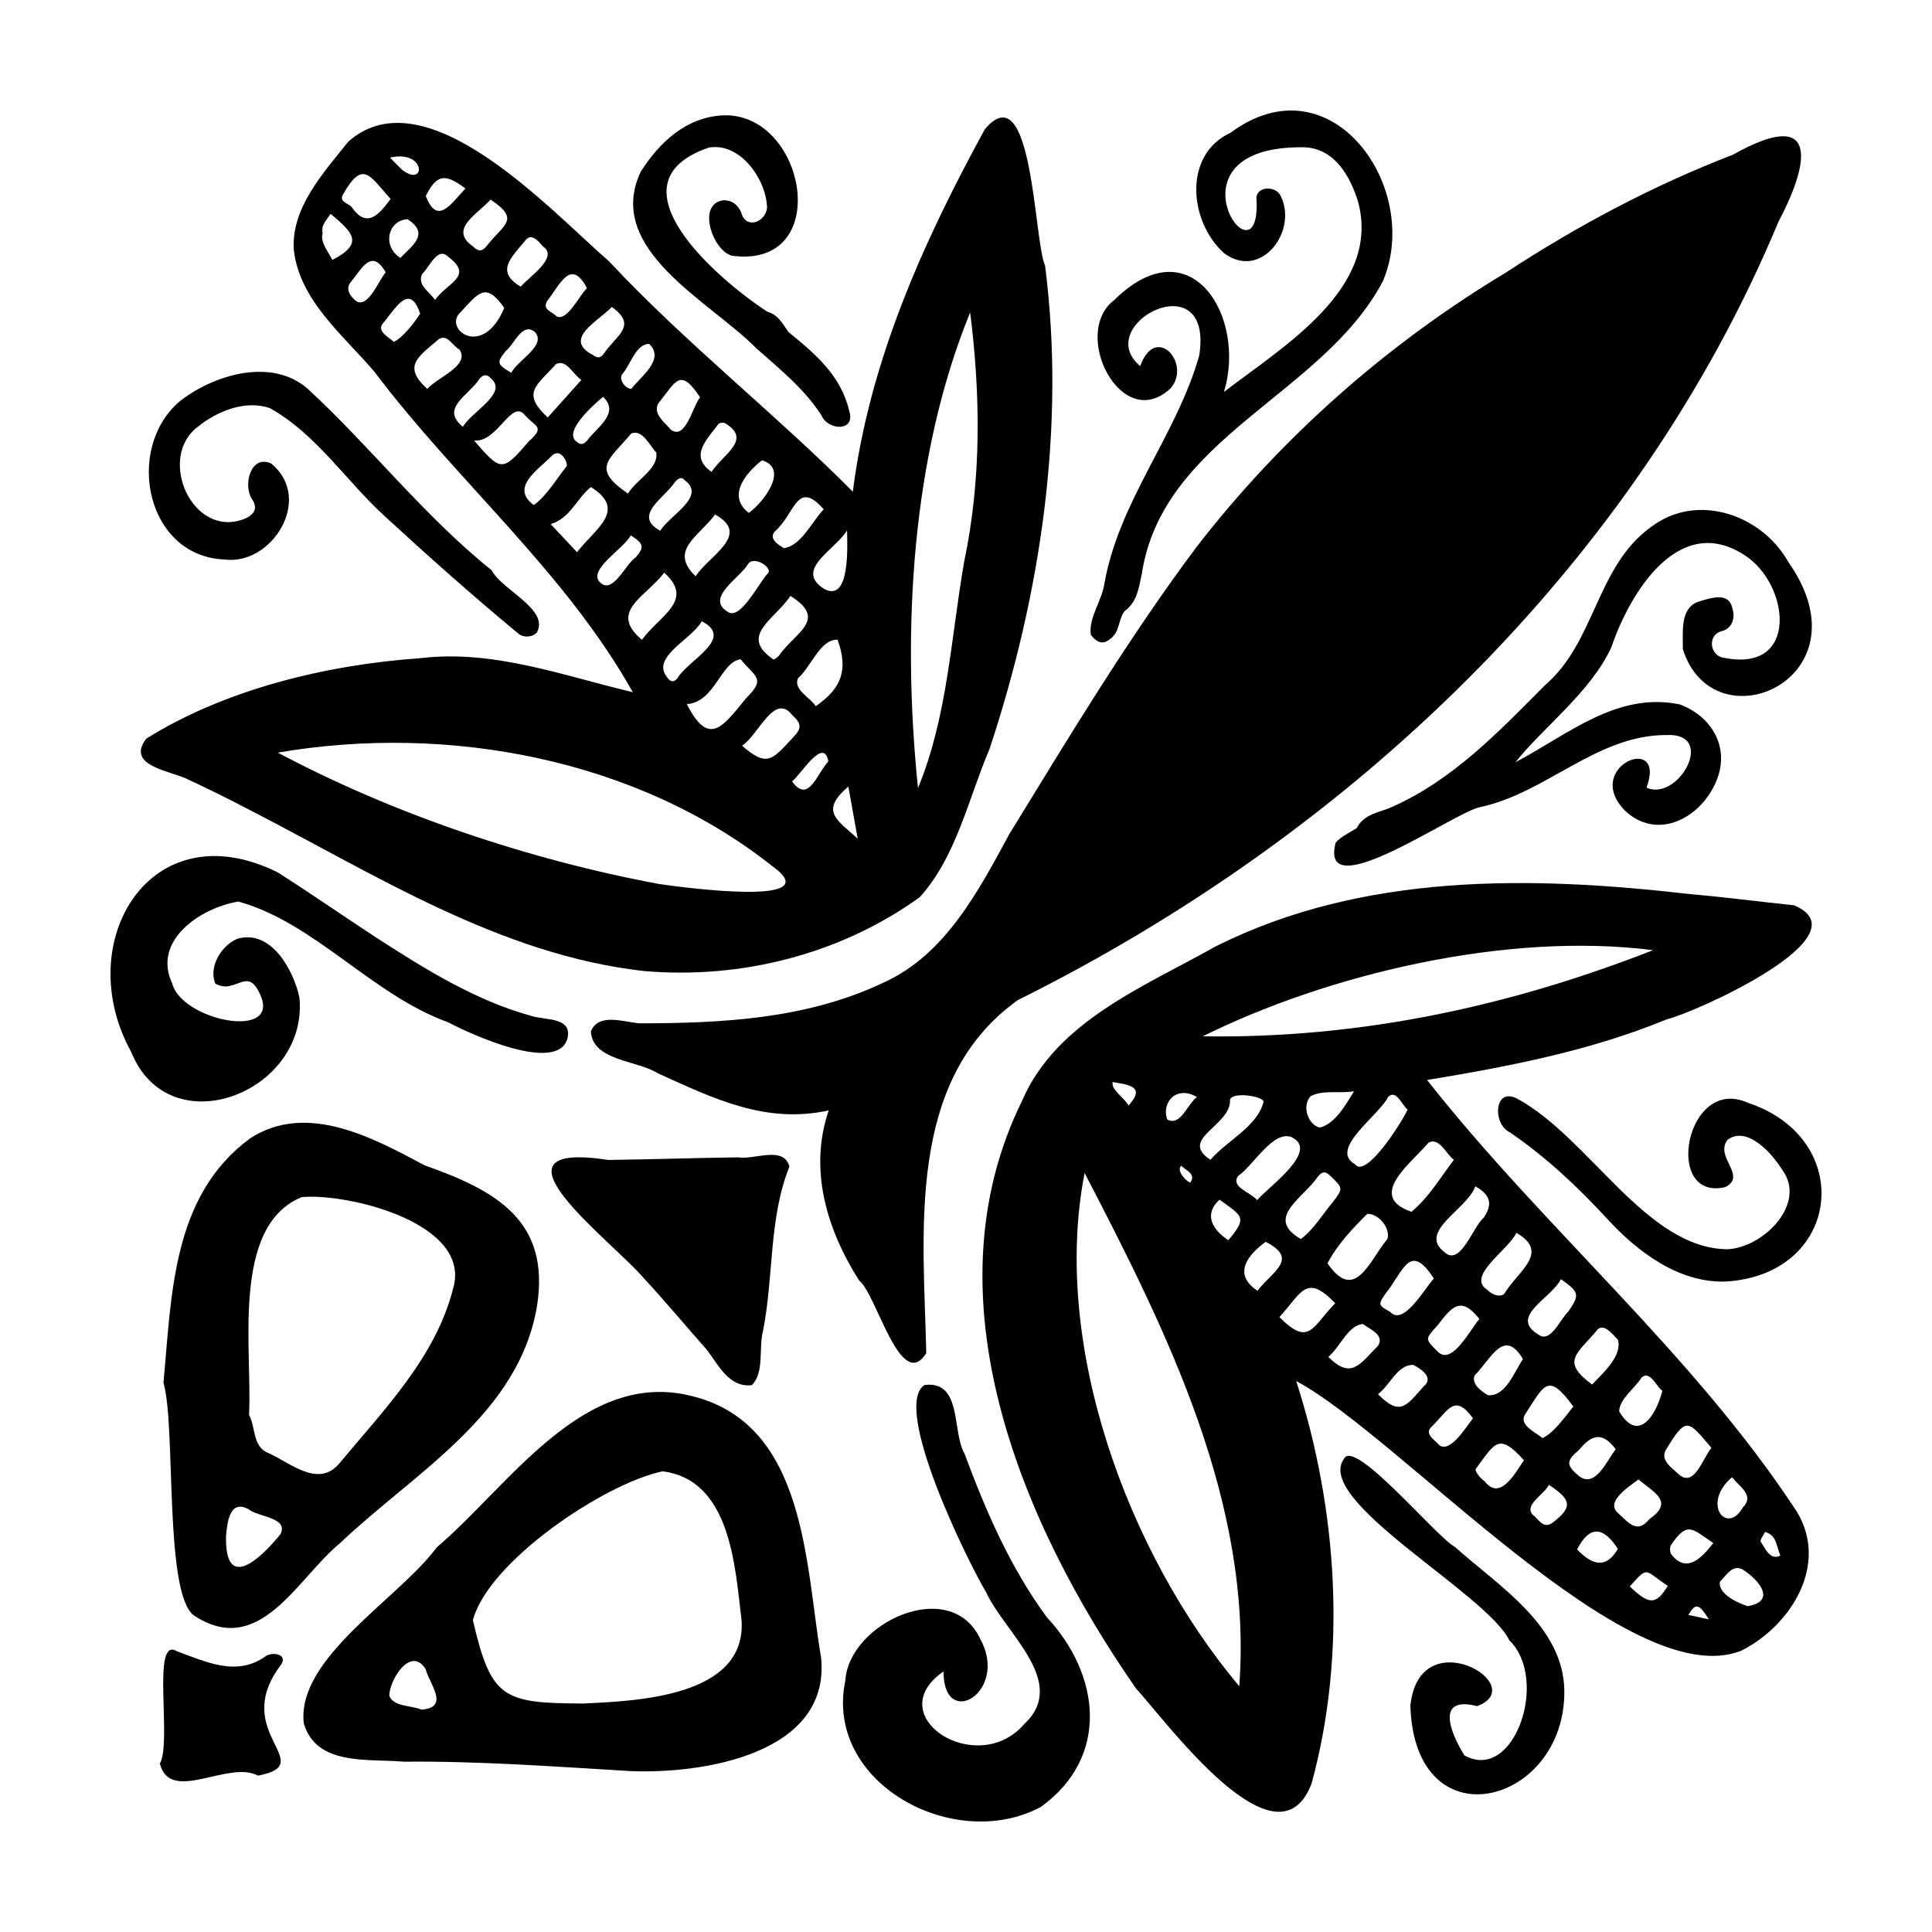 <?xml version="1.0" encoding="UTF-8"?>
<!-- Uploaded to: ICON Repo, www.iconrepo.com, Generator: ICON Repo Mixer Tools -->
<svg fill="#000000" width="800px" height="800px" version="1.1" viewBox="144 144 512 512" xmlns="http://www.w3.org/2000/svg">
 <g>
  <path d="m522.19 430.21c30.895 39.289 70.367 72.273 97.906 114.27 8.66 14.047-1.355 30.23-14.586 36.949-29.809 12.02-90.465-56.781-118.01-71.441 10.957 33.941 13.516 72.176 4.066 106.72-9.133 23.801-38.395-16.402-46.5-25.23-30.609-43.977-55.688-104.12-30.188-155.79 9.094-21.113 32.484-30.277 51.418-40.953 38.91-19.43 83.316-18.676 125.57-13.781 9.199 0.793 18.363 1.996 27.551 2.957 19.234 8.043-26.125 28.418-33.699 30.219-20.445 8.418-41.793 12.469-63.531 16.086zm-90.754 24.656c-8.875 45.188 11.227 100.61 40.984 136.01 3.586-48.535-19.129-93.945-40.984-136.01zm150.64-59.059c-38.637-4.93-85.863 6.246-119.34 22.828 41.359 0.641 80.98-7.805 119.34-22.828zm-52.777 55.555c-1.824-1.195-3.891-6.191-6.758-4.519-4.457 5.359-16.582 14.16-4.488 18.289 4.664-3.887 7.363-8.672 11.246-13.77zm-33.5 27.445c7.301 10.555 10.984-0.543 15.887-6.492 0.859-2.703-2.223-6.695-5.352-6.637-3.926 3.953-7.922 8.09-10.535 13.129zm-18.648-16.754c3.152-3.688 16.707-13.117 9.082-16.719-4.875-1.848-10.102 7.566-14.086 10.289-2.195 2.961 3.352 4.34 5.004 6.43zm39.887-24.008c-1.441-0.988-2.949-5.492-5.18-3.352-2.309 4.856-15.82 13.871-8.805 17.816 2.945 4.106 12.77-11.645 13.984-14.465zm-28.281 34.316c3.531-2.703 5.648-6.461 8.465-9.801 2.797-3.688 2.703-3.668-0.688-6.973-1.289-1.258-2.129-1.156-3.227 0.156-3.957 5.887-14.285 11.004-4.551 16.617zm-23.977-21.016c4.379-5.055 12.582-8.918 14.082-15.438-0.441-1.523-8.434-2.598-8.887-0.453 0.328 6.879-13.809 10.367-5.195 15.891zm70.184 7.043c-2.008 5.965-15.273 11.961-8.273 17.336 4.254 4.231 7.609-6.598 10.508-9.027 2.492-3.672 1.73-6.106-2.234-8.309zm10.875 12.316c-2.012 4.504-13.488 11.551-7.652 15.129 1.066 1.172 3.184 2.106 4.441 1.051 3.543-5.957 12.336-10.957 3.211-16.18zm-21.855 12.129c-6.406-9.957-8.051-1.863-12.863 4.062-1.938 2.852-1.859 3.051 1.281 4.75 3.531 3.961 9.176-6.262 11.582-8.812zm73.57 44.871c-6.184-7.242-6.578-8.543-11.988 0.375-1.762 2.805 1.359 4.805 3.191 6.504 4.215 3.996 6.484-4.227 8.797-6.879zm-31.633-16.793c2.836-2.988 8.055-7.559 6.844-11.848-1.367-1.398-3.988-4.953-5.789-2.246-5.16 6.066-9.336 8.031-1.055 14.094zm-4.973 5.832c-6.848-9.371-7.711-5.574-12.84 2.16-1.613 2.844 2.902 4.648 4.656 6.211 2.992-1.348 5.816-5.453 8.184-8.371zm-24.883-23.199c-4.91-6.137-7.203-3.406-11.098 1.699-3.441 3.75-3.328 3.602 0.152 7.051 3.75 3.609 8.621-6.18 10.945-8.75zm11.531 10.613c-5.07-8.418-8.449 0-12.746 4.262-1.113 2.246 1.77 4.371 3.512 5.328 4.613 0.441 6.996-6.289 9.234-9.59zm10.066-21.172c-2.691 5.266-13.977 9.949-5.848 14.77 3.199 2.231 5.731-4.383 7.844-6.207 3.055-4.531 2.848-5.09-1.996-8.562zm20.531 53.086c-2.227 1.727-8.52 5.648-5.715 8.609 2.961 2.633 5.246 6.07 8.602 1.922 6.562-4.602 1.535-6.891-2.887-10.531zm-80.348-46.691c-7.734-8.098-8.953-2.684-14.797 3.664 7.93 7.91 8.562 2.719 14.797-3.664zm50.012 41.617c-6.707-7.519-7.672-4.559-12.789 2.309-0.285 0.43 1.242 2.598 2.359 3.211 4.109 5.445 8.07-2.125 10.43-5.519zm36.684-18.441c-1.406-0.805-3.305-5.633-5.539-3.449-1.758 2.844-5.777 5.535-5.914 8.895 5.086 8.625 9.828 1.012 11.453-5.445zm-88.512-8.961c6.121 6.18 8.43 1.77 13.152-2.93 1.859-2.859-2.172-4.418-4.051-5.809-4.012 0.523-5.84 5.926-9.102 8.738zm76.156 24.488c-3.43-4.609-6.238-4.121-9.797 0.238-3.387 2.785-3.352 4.004 0.008 6.812 4.402 3.457 7.414-4.121 9.789-7.051zm-63.004-14.598c5.906 5.953 7.473 3.098 12.109-2.082 2.844-2.32-0.742-4.656-2.773-5.695-4.152-0.074-5.992 5.164-9.336 7.777zm-31.941-27.414c3.961-5.176 11.105-8.391 2.184-12.973-4.414 3.184-9.051 8.414-2.184 12.973zm129.9 83.582c7.801-1.32 2.883-7.059-1.219-9.645-2.703-1.676-4.465 1.551-6.129 3.176-0.543 3.141 4.449 5.531 7.348 6.469zm-72.781-49.785c-4.863-6.703-6.559-2.113-10.793 2.051-2.363 2.004 0.516 3.512 1.82 5.031 2.91 2.32 7.195-4.902 8.973-7.082zm-31.527-86.66c-4.113 0.645-8.262-0.461-11.531 1.324-2.25 2.484-0.859 7.336 2.391 8.297 4.078-0.93 6.832-5.902 9.141-9.621zm95.219 119.72c-5.688-3.805-6.785-5.906-11.191 0.457-0.418 0.566-0.359 2.023 0.098 2.574 3.977 5.121 7.969 0.965 11.094-3.031zm-43.566-15.434c-1.355 2.699-6.606 5.219-4.34 7.922 1.578 1.051 2.688 3.809 5.121 2.254 5.84-4.356 4.992-6.328-0.781-10.176zm7.457 17.129c3.887 3.992 7.543 5.394 10.812-0.141-3.828-5.945-7.445-6.383-10.812 0.141zm41.062-19.141c-8.176 6.949-1.434 15.5 2.883 8.004 3.106-3.199-0.746-5.356-2.883-8.004zm-135.81-73.555c-3.598 3.25-2.981 7.164 2.309 10.75 5.215-6.156 3.715-6.352-2.309-10.75zm108.71 102.5c4.891 4.644 6.856 5.215 10.074-0.164-6.301-4.086-5-5.516-10.074 0.164zm-114.7-129.7c-5.66-3.289-9.465 1.695-7.871 5.934 3.508 1.965 5.309-4.062 7.871-5.934zm154.6 121.52c-1.207-3.043-0.969-5.305-4.055-6.277-0.414 0.906-1.41 2.094-1.129 2.66 1.297 1.758 2.418 4.981 5.184 3.617zm-176.93-125.49c-0.508 2.047 3.082 4.133 4.188 6.207 4.734-5.082-0.113-5.519-4.188-6.207zm157.99 142.39c-2.629-4.231-3.555-4.379-5.445-1.176 1.902 0.414 3.676 0.797 5.445 1.176zm-139.81-120.21c-1.371 1.082 0.973 3.938 2.375 4.469 1.609-2.328-0.984-3.059-2.375-4.469z"/>
  <path d="m311.7 327.43c-18.059-32.105-46.574-55.82-68.422-84.848-8.34-9.855-19.844-18.812-21.426-32.402-0.688-11.176 7.918-20.457 14.5-28.695 20.613-18.09 53.84 18.633 69.074 31.793 19.949 21.402 44.992 41.211 64.582 61.031 4.359-34.402 18.457-65.828 34.988-96.066 12.77-15.141 12.961 29.613 15.953 36.105 5.516 42.859-1.168 87.254-14.707 128.13-5.586 13.043-8.824 28.734-18.551 39.324-20.902 15.043-47.172 21.746-72.949 19.539-38.293-4.273-71.277-25.617-104.78-42.801-5.148-2.691-10.355-5.297-15.629-7.738-4.594-2.559-17.223-3.566-11.586-11.043 20.973-13.102 47.754-19.594 72.652-21.336 19.5-2.328 37.723 4.641 56.297 9.008zm-94.082 16.023c30.367 16.16 66.23 28.324 101.05 34.82 6.981 1.008 45.047 6.082 30.055-4.699-35.98-28.539-86.18-37.844-131.11-30.121zm183.48-116.66c-15.633 38.309-18.105 84.453-13.82 126.04 7.789-18.727 8.75-39.988 12.23-59.938 4.586-21.766 4.371-44.129 1.59-66.098zm-60.816 91.934c-5.25 0.586-6.82 11.422-14.266 11.855 5.938 11.773 9.703 5.707 15.809-1.66 5.215-5.172 2.359-5.438-1.543-10.195zm-29.863-43.922c2.25-3.731 8.141-6.555 7.5-10.887-1.738-1.797-3.629-6.223-6.625-5.047-5.992 7.152-10.73 9.176-0.875 15.934zm49.77 56.332c6.992-4.828 8.586-9.723 5.785-17.609-4.625-0.215-7.102 7.344-10.508 10.215-1.273 3.074 3.207 5.039 4.723 7.394zm-63.27-40.797c4.82-6.277 13.445-11.129 3.672-17.277-3.894 3.219-5.457 8.227-10.645 9.844 2.301 2.449 4.469 4.762 6.973 7.434zm-27.301-29.605c7.113 8.188 7.481 8.461 14.43 0.316 4.617-4.133 1.809-3.84-0.949-7.047-3.57-4.438-7.293 7.434-13.48 6.731zm83.852 41.184c-4.141 6.281-13.797 10.547-4.5 16.836 0.086 0.086 1.008-0.48 1.367-0.891 4.531-6.473 13.152-9.605 3.133-15.945zm-39.352 11.637c4.621-6.418 14.121-10.398 5.91-17.801-4.926 6.504-14.859 10.262-5.91 17.801zm26.547 28.066c6.769 6.004 8.191 3.453 13.52-2.207 2.336-2.438 2.269-3.602-0.219-5.898-4.773-6.133-8.961 5.281-13.301 8.105zm-83.434-94.555c2.848-3.199 11.426-6.188 8.508-10.453-1.852-0.945-3.109-4.184-5.445-2.734-5.613 4.766-9.672 7.184-3.062 13.188zm76.27 33.281c-4.133 5.703-12.402 9.453-5.164 16.359 3.723-5.625 14.828-10.992 5.164-16.359zm-85.992-83.625c-5.602-6.223-7.332-10.504-12.637-1.141-1.055 1.895 1.301 2.238 2.25 3.195 4.031 5.871 7.168 2.324 10.387-2.055zm30.117 28.863c-4.953-7.09-6.867-3.875-11.598 1.176-4.734 4.293 5.879 12.605 11.598-1.176zm51.91 23.695c-5.375-8.023-6.359-4.238-11.098 1.66-1.469 2.742 1.695 4.941 3.266 6.867 3.949 3.07 5.777-5.965 7.832-8.527zm-31.461-4.598c-2.137-1.32-4-5.644-6.731-4.184-5.184 5.754-9.242 7.562-2.188 14.141 3.352-3.746 5.914-6.606 8.918-9.957zm-24.074-47.793c-3.422 3.867-11.203 7.809-4.68 12.395 1.406 1.422 2.41 1.414 3.629-0.055 4.469-5.816 9.141-6.953 1.051-12.34zm55.965 111.75c-2.625 4.844-13.77 9.527-9.047 14.984 0.738 1.031 1.527 1.332 2.586 0.156 2.688-4.801 15.441-10.566 6.461-15.141zm32.34-29.672c-7.141-8.043-7.516 1.043-12.867 5.769-1.918 1.988 0.812 3.606 2.32 4.539 4.668-0.734 7.242-6.894 10.547-10.309zm-14.781 16.934c1.352-1.473-3.926-4.871-5.356-2.305-2.297 3.699-11.375 8.93-5.254 12.574 3.32 2.289 8.297-7.91 10.609-10.27zm-41.383-70.551c-3.715 3.836-13.133 8.547-4.988 12.734 1.207 0.91 1.961 0.836 2.856-0.355 3.438-5.019 9.023-7.43 2.133-12.379zm62.332 59.207c-3.207 5.273-14.109 10.387-6.07 15.504 6.934 3.781 6.152-11.457 6.07-15.504zm-86.488-64.59c2.273-2.633 10.199-7.805 5.91-10.656-1.301-1.504-3.199-3.836-4.848-1.367-3.711 4.457-7.746 8.047-1.062 12.023zm60.453 59.949c3.582-2.5 10.926-11.652 3.504-13.941-4.305 3.348-9.375 9.434-3.504 13.941zm-23.457 4.734c2.391-4.062 12.332-9.039 6.496-13.375-0.938-1.145-1.887-0.375-2.664 0.535-2.734 4.18-11.285 8.852-3.832 12.84zm-33.52-6.797c3.606-2.66 5.938-6.883 8.75-10.363 0.191-1.273-1.777-4.902-4.012-2.68-3.523 3.699-11.152 8.316-4.738 13.043zm-26.164-54.391c3.332-4.66 10.488-6.242 3.328-11.539-2.688-2.59-4.996 3.086-6.723 4.648-1.422 2.879 1.711 4.578 3.394 6.891zm73.266 45.586c3.137-4.742 10.816-8.547 3.617-12.879-0.312-0.277-1.52-0.148-1.781 0.191-3.141 4.211-7.812 8.512-1.836 12.688zm-65.887-11.949c2.246-3.984 12.203-8.996 7.34-12.879-1.031-1.195-2.031-0.891-2.922 0.137-2.816 4.441-10.582 7.801-4.418 12.742zm32.883-36.742c-4.277-8.008-7.004-1.133-10.457 3.262-1.609 2.461 1.195 2.918 2.258 4.102 2.785 1.871 6.195-5.535 8.199-7.363zm11.59 65.508c-1.707 3.469-11.539 9.156-8.145 12.465 3.422 3.336 6.707-4.836 9.449-6.613 2.383-2.719 2.172-3.621-1.305-5.852zm-55.809-58.734c-2.809-8.527-6.672-1.141-9.973 2.691-1.531 2.004 1.777 3.582 3.016 4.785 2.449-1.254 5.348-4.941 6.957-7.477zm-25.836-21.348c-0.742 2.398 1.531 4.906 2.562 7.113 8.5-4.41 5.488-7.25-0.453-12.23-1.051 1.625-2.613 3.008-2.109 5.117zm16.707 10.371c-3.797-6.559-6.312-0.891-9.41 2.801-1.129 1.512-0.285 3.488 1.773 4.953 3.098 1.562 5.793-5.582 7.637-7.754zm65.102 30.887c2.465-3.246 9.016-7.801 4.731-11.895-3.559-0.086-5.016 5.723-7.227 8.098-0.824 1.336 0.875 3.809 2.496 3.797zm-31.801-4.266c1.523-3.242 9.582-7.293 6.172-10.859-3.316-2.606-5.402 3.359-7.633 5.086-2.508 3.047-2.371 3.606 1.461 5.773zm-12.168-48.816c-5.394-4.047-7.586-3.836-10.5 1.965 3.012 7.894 6.531 2.262 10.5-1.965zm36.496 55.191c-2.332 1.945-10.82 9.305-6.984 11.949 1.102 0.941 1.93 0.598 2.75-0.359 2.574-3.531 8.738-7.164 4.234-11.59zm-53.746-36.816c3.559-3.57 7.684-6.445 1.918-10.246-5.336 0.312-6.738 7.242-1.918 10.246zm118.72 140.1c-7.519 6.488-3.242 8.66 2.484 13.812-0.793-4.41-1.582-8.797-2.484-13.812zm-14.895-1.352c4.32 6.027 6.562-2.062 9.598-5.297-1.203-6.676-7.141 3.285-9.598 5.297zm-106.56-165.32c1.359 1.375 2.277 2.371 3.266 3.289 6.266 4.789 6.352-5.481-3.266-3.289z"/>
  <path d="m363.62 438.27c-16.777 3.664-30.488-3.148-45.309-9.844-5.519-3.496-17.227-3.246-17.727-11.07 2.055-5.117 8.93-2.426 12.906-2.164 22.16-0.02 44.492-1.172 64.793-10.859 16.348-7.461 25.027-24.262 33.156-39.215 15.824-25.781 31.496-51.887 49.648-76.148 22.488-29.09 50.371-53.695 82.004-72.75 18.922-12.391 39.012-23.082 60.172-31.227 22.227-12.512 20.879 1.059 12.102 17.648-37.863 90.938-113.52 162.6-201.62 206.39-29.859 21.34-24.957 61.742-24.273 93.566-6.801 10.73-13.18-15.672-17.77-19.219-8.605-13.504-13.438-29.488-8.078-45.113z"/>
  <path d="m361.61 583.38c2.457 25.367-31.164 30.766-50.488 29.98-20.039-1.191-40.047-2.684-60.125-2.496-9.531-0.84-23.203 1.211-26.5-10.215-1.91-17.344 25.297-33.047 35.234-46.574 19.18-16.266 38.973-47.566 67.84-40.047 30.168 7.527 29.828 44.672 34.039 69.352zm-63.207 12.07c14.598-0.641 43.371-1.859 42.125-21.957-1.719-14.203-2.816-37.309-20.957-39.578-15.688 3.328-46.227 24.043-50.25 39.453 4.84 20.824 8.008 21.988 29.082 22.082zm-42.695 1.629c7.602-0.555 2.082-6.871 1.09-10.73-3.934-6.332-9.602 2.82-9.633 7.035 1.113 2.992 5.922 2.523 8.543 3.695z"/>
  <path d="m187.32 510.46c2.164-23.086 2.191-49.488 22.918-64.75 14.938-9.789 32.57-0.223 46.258 7.106 18.887 6.672 33.285 14.594 29.852 37.062-4.668 28.977-32.594 44.387-52.305 63.133-11.367 9.352-21.242 30.566-38.648 19.113-7.973-5.836-4.738-50.578-8.074-61.664zm22.672 8.523c1.77 3.008 0.836 8.352 5.051 10.051 5.82 2.559 13.195 9.363 18.793 2.902 11.719-14.145 25.629-28.203 30.238-46.438 5.106-17.34-27.793-25.352-40.078-24.258-18.977 7.668-13.039 40.941-14.004 57.742zm-6.086 32.008c-0.387 15.059 9.074 6.172 14.41-0.395 2.242-4.535-5.941-4.508-8.449-6.641-5.07-2.731-5.644 3.637-5.961 7.035z"/>
  <path d="m353.2 453.17c-5.504 13.734-4.117 29.082-7 43.555-1.199 4.477 0.438 10.984-2.953 14.355-6.086 0.719-8.898-5.453-11.902-9.344-5.598-6.297-10.973-12.801-16.707-18.973-8.18-9.695-44.586-36.734-9.438-31.367 11.492-0.137 22.984-0.543 34.48-0.684 4.305 0.695 12.047-3.184 13.52 2.457z"/>
  <path d="m394.05 586.94c-17.078 11.828 8.902 28.477 21.383 13.953 11.914-11.078-5.238-24.289-10.066-34.863-5.031-8.41-25.102-49.297-16.352-54.992 10.039-1.23 7.211 12.25 10.559 18.117 5.672 15.234 12.066 30.113 21.824 43.41 14.207 15.242 16.785 37.031-1.551 50.289-22.973 12.289-57.512-6.316-51.828-33.473 0.949-15.266 27.703-27.723 35.668-11.227 7.949 14.215-9.758 24.609-9.637 8.785z"/>
  <path d="m223.35 408.37c2.465 25.09-34.473 39.574-44.582 14.402-16.102-29.129 5.16-64.41 38.945-47.523 8.645 5.531 17.082 11.379 25.664 17.012 13.027 8.406 26.645 16.988 41.809 21.07 3.578 1.035 10.496 0.289 9.207 5.816-2.504 9.516-25.664-1.051-31.605-4.215-20.211-7.289-35.332-26.363-55.602-32.016-10.195 1.707-22.879 10.395-17.559 21.672 2.457 9.723 27.75 14.934 23.641 3.758-3.543-9.074-6.664-0.512-12.195-3.676-1.871-4.414 1.562-10.125 5.871-11.895 9.039-2.582 14.926 8.543 16.406 15.594z"/>
  <path d="m545.61 346c13.727-7.199 26.926-18.844 43.641-15.301 9.137 3.516 13.836 12.613 8.773 22.031-4.504 8.578-15.219 13.836-23.414 6.074-11.363-11.688 11.234-20.852 5.734-6.07 8.402 3.824 18.699-14.574 5.328-13.945-18.531-0.039-31.77 15.312-49.426 19.113-6.496 1.094-42.934 26.973-38.273 9.391 1.41-1.617 3.801-2.684 5.594-3.848 1.863-3.754 5.894-4.082 9.125-5.508 16.246-7.129 28.555-20.078 40.785-32.387 13.309-11.379 13.594-31.566 28.094-41.914 12.211-9.277 29.352-3.207 36.355 9.305 21.762 30.867-19.809 49.062-27.957 23.074 0.09-4.238-0.906-10.945 4.238-12.602 3.273-0.965 8.035-2.672 8.914 1.906 0.816 2.562-0.148 5.106-2.609 5.879-4.184 0.863-3.496 6.68 0.41 7.129 19.988 4.059 17.391-19.559 5.398-27.207-17.438-11.379-30.422 10.027-35.309 24.453-5.516 11.898-18.133 21.254-25.402 30.426z"/>
  <path d="m468.36 247.87c15.73-12.098 41.68-27.441 35.551-50.387-2.098-6.746-6.188-14.164-14.289-14.457-38.547-0.527-11.777 37.828-12.602 14.328-0.734-4.125 4.902-4.219 6.227-1.684 4.996 9.254-4.965 22.824-14.883 15.41-9.309-8.41-10.855-26.102 1.758-31.914 26.691-19.777 50.828 14.672 40.371 39.32-15.855 30.164-58.391 41.289-63.91 77.637-0.801 3.598-1.145 7.289-4.523 9.82-1.422 1.574-1.406 5.016-3.051 6.66-2.234 2.297-3.894 2.176-5.914-0.316-0.703-4.336 2.742-8.859 3.512-13.211 3.758-22.207 19.258-39.688 25.215-60.938 3.836-25.016-28.82-8.18-15.66 2.871 4.066-11.344 13.543-0.832 8.191 5.758-13.004 12.523-26.789-14.414-15.031-23.289 20.309-19.977 35.094 4.562 29.039 24.391z"/>
  <path d="m203.48 292.27c-20.668-0.832-26.492-29.039-12.09-41.719 8.895-7.164 24.508-11.984 34.156-3.512 16.746 15.438 30.816 33.703 48.73 48.074 2.742 5.281 15.328 10.348 12.023 16.453-1.109 1.336-3.492 1.52-4.926 0.348-12.207-10.094-24.023-20.633-35.652-31.336-10.145-9.336-17.98-21.598-30.207-28.418-6.473-2.266-13.98 0.832-18.984 4.856-11.109 8.176-1.57 29.926 12.258 24.484 2.699-1.137 3.617-2.91 1.965-5.266-2.43-3.836-0.242-11.953 5.18-9.359 11.281 9.402 0.02 27.082-12.453 25.395z"/>
  <path d="m558.57 592.27c0.117 30.098-39.648 40.535-40.809 3.797 2.328-22.949 32.215-5.434 17.715 0.082-11.281-2.891-7 7.223-3.391 13.055 13.184 7.332 22.578-20.152 11.883-30.523-6.023-12.434-51.828-36.938-43.812-48.074 2.707-5.648 24.449 20.656 29.305 23.266 11.758 10.512 29.004 21.012 29.109 38.398z"/>
  <path d="m335.48 174.57c22.141-1.012 29.672 40.691 2.602 37.223-5.18-1.172-9.629-13.91-2.258-14.73 2.356 0.035 3.633 1.234 4.582 3.176 1.164 4.625 6.352 2.766 6.871-1.102-0.113-7.445-7.055-17.527-15.469-16.012-27.309 9.363 2.426 34.938 15.5 43.461 2.949 0.832 4.082 3.203 5.664 5.43 7.062 5.711 13.918 11.578 16.051 20.793 1.914 5.734-5.738 5.309-7.363 1.203-4.566-7.031-11.062-12.238-17.234-17.715-12.18-12.406-40.352-26.129-30.637-46.766 4.938-7.769 11.941-14.414 21.691-14.961z"/>
  <path d="m601.19 483.63c-12.387 0.324-23.223-7.898-31.137-16.492-7.883-8.566-16.305-16.492-25.953-23.07-4.664-2.219-4.141-12.199 2.035-8.875 19.168 10.453 34.07 39.617 55.605 39.871 9.594-0.383 21.324-12.199 14.477-21.176-2.594-4.211-9.227-11.688-14.414-7.824-3.484 4.617 5.231 9.383-0.496 12.512-16.715 4.008-10.594-29.855 5.961-22.301 28.715 9.543 24.746 45.633-6.078 47.355z"/>
  <path d="m212.36 614.56c-7.75-4.219-23.316 7.617-25.988-3.199 3.266-5.555-2.348-34.012 4.488-29.77 7.824 2.859 15.926 6.84 23.629 1.266 1.789-1.176 5.938-0.441 3.957 2.344-13.711 18.109 10.449 26.195-6.086 29.359z"/>
 </g>
</svg>